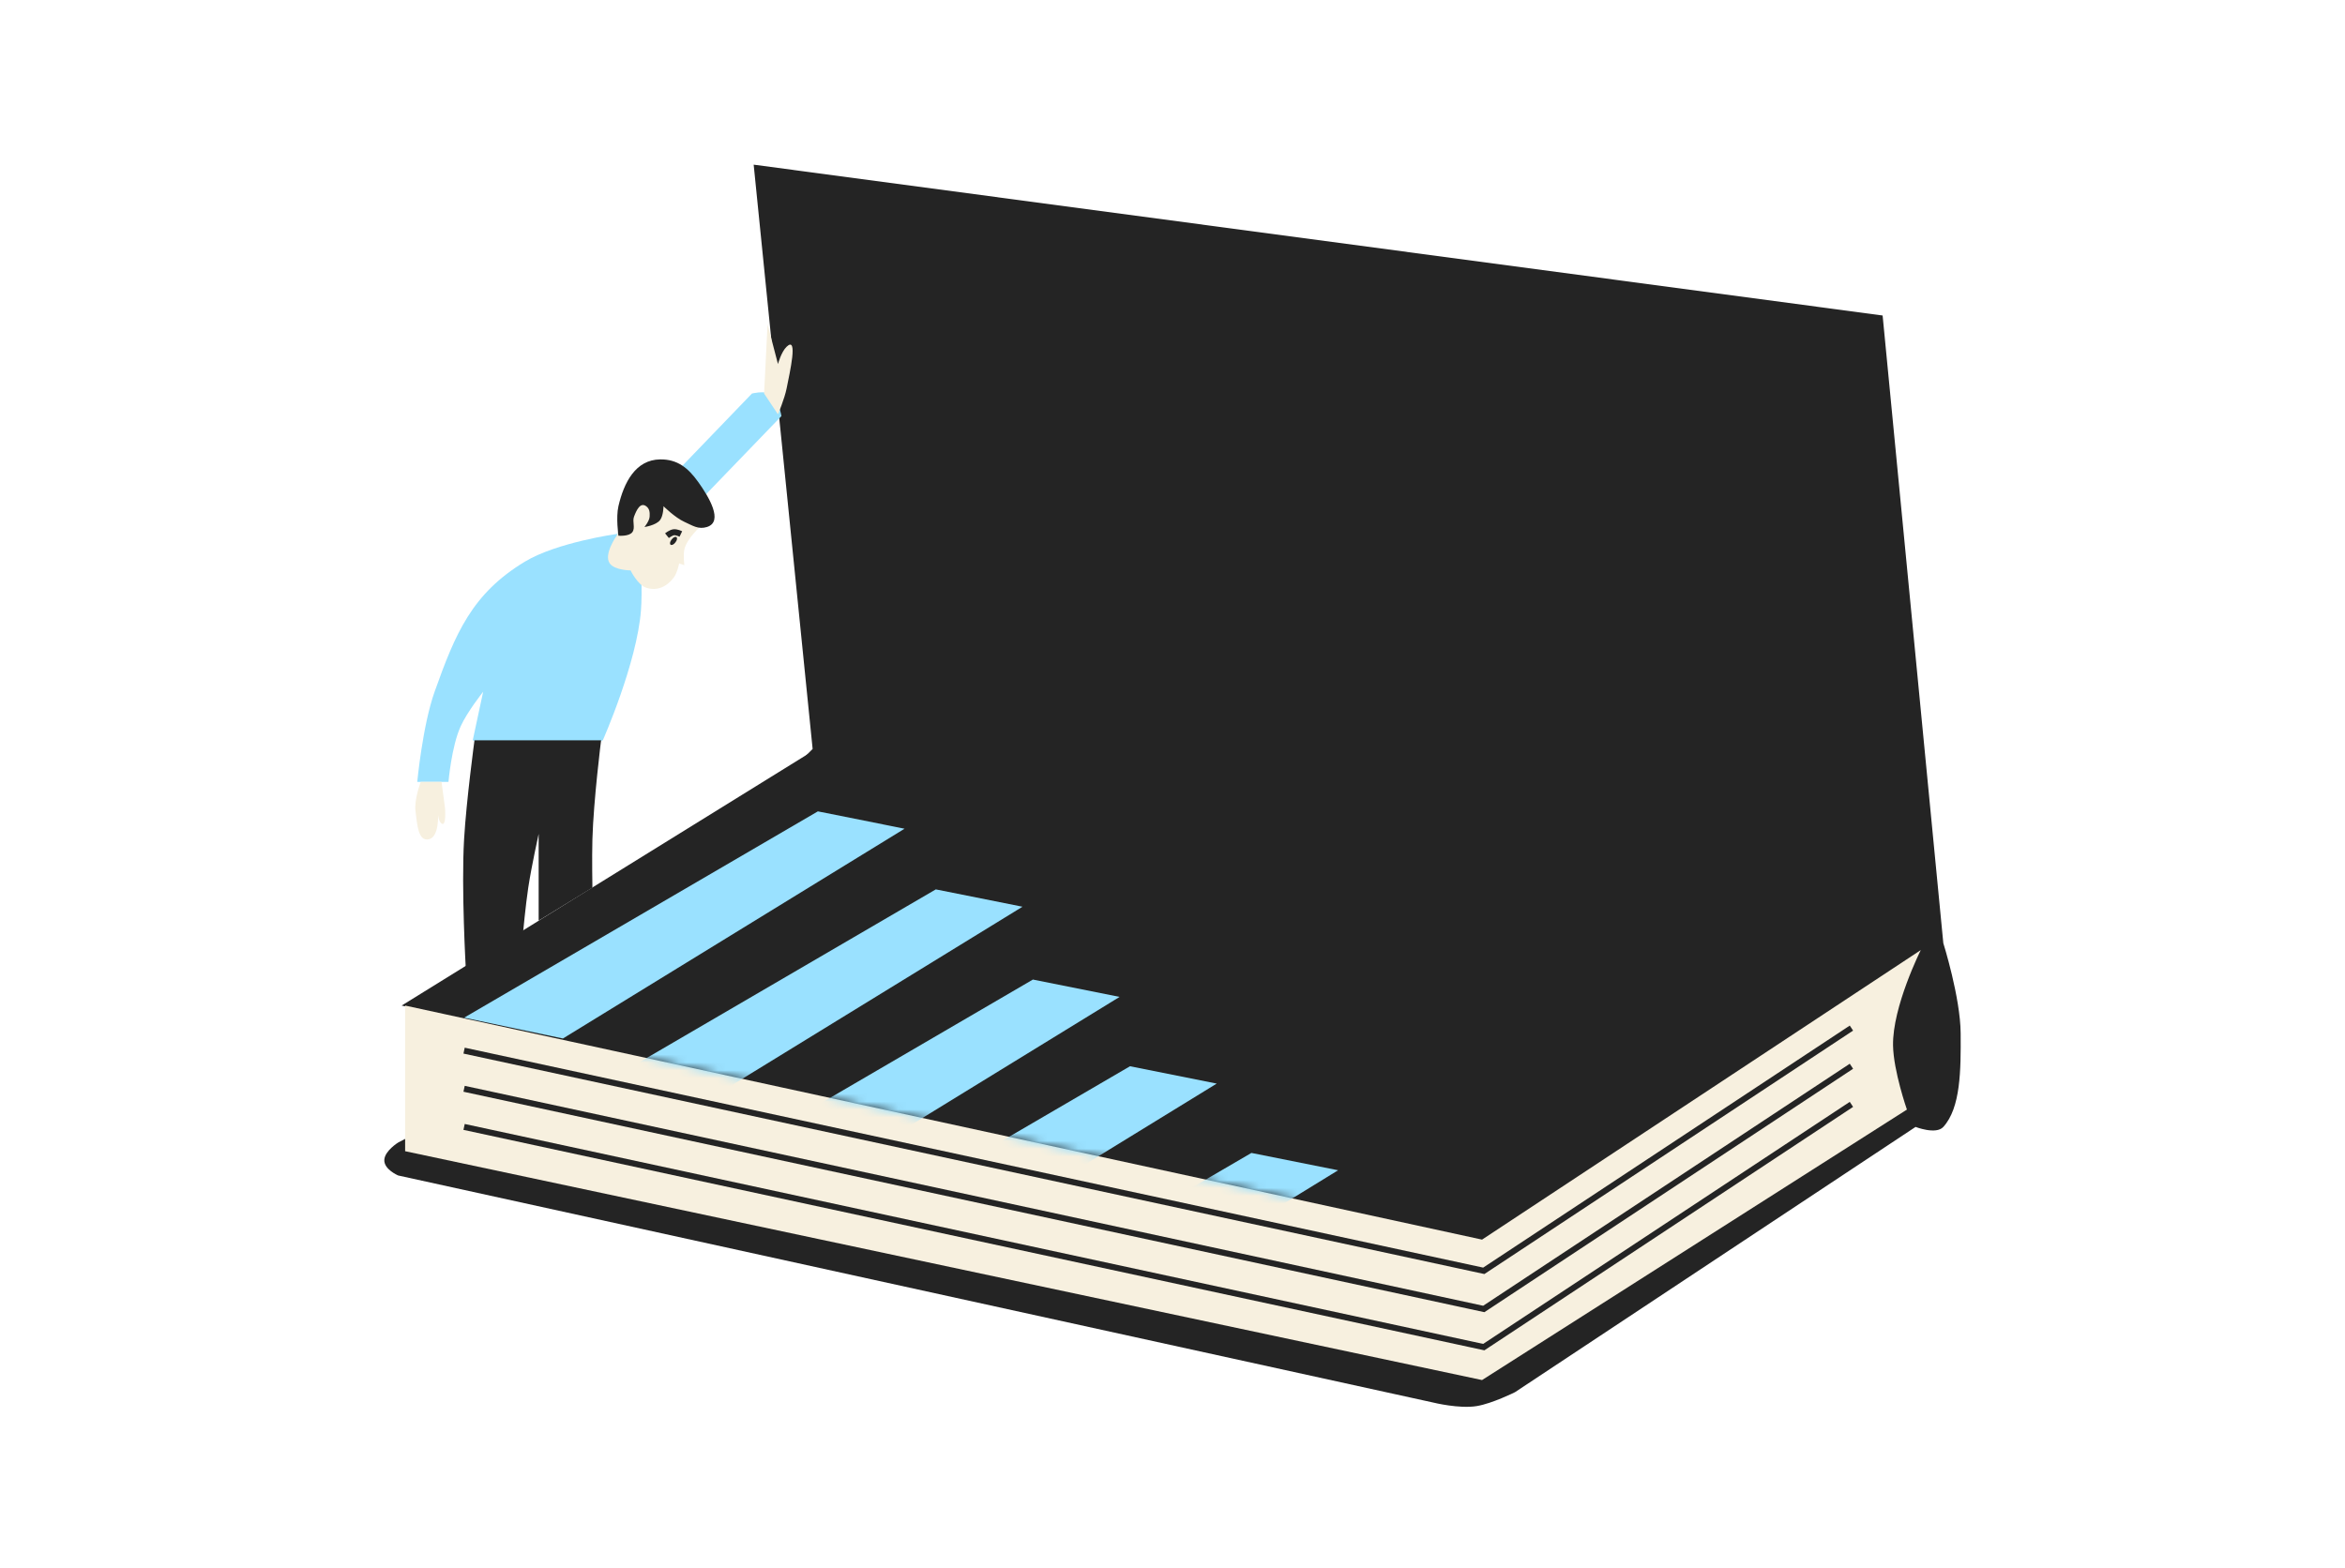 <?xml version="1.0" encoding="UTF-8"?> <svg xmlns="http://www.w3.org/2000/svg" width="299" height="200" viewBox="0 0 299 200" fill="none"> <rect width="299" height="200" fill="white"></rect> <path d="M50.769 145.709L55.854 143.056L103.615 95.516L96.097 21L240.044 40.237L247.783 120.281C247.783 120.281 249.963 127.207 249.994 131.779C250.027 136.521 249.994 141.287 247.783 143.719C246.854 144.742 244.245 143.719 244.245 143.719L193.167 177.55C193.167 177.55 190.284 178.99 188.303 179.319C186.062 179.692 182.775 178.877 182.775 178.877L50.769 149.911C50.769 149.911 48.938 149.14 49.002 147.921C49.063 146.76 50.769 145.709 50.769 145.709Z" fill="#242424"></path> <path d="M104.061 95.516L51.214 128.242L188.97 158.313L245.575 120.724L104.061 95.516Z" fill="#242424"></path> <path d="M51.656 146.815V128.241L188.969 158.092L244.911 121.165C244.911 121.165 241.291 128.381 241.373 133.327C241.428 136.595 243.142 141.508 243.142 141.508L188.969 176.002L51.656 146.815Z" fill="#F7F0DF"></path> <path d="M104.282 103.476L59.174 129.789L71.777 132.442L115.337 105.687L104.282 103.476Z" fill="#9AE1FF"></path> <mask id="mask0_717_124" style="mask-type:alpha" maskUnits="userSpaceOnUse" x="51" y="95" width="195" height="64"> <path d="M104.061 95.516L51.214 128.242L188.527 158.092L245.575 120.724L104.061 95.516Z" fill="#242424"></path> </mask> <g mask="url(#mask0_717_124)"> <path d="M119.318 113.426L74.21 139.739L86.814 142.392L130.374 115.637L119.318 113.426Z" fill="#9AE1FF"></path> <path d="M131.7 124.925L86.593 151.238L99.196 153.891L142.756 127.136L131.7 124.925Z" fill="#9AE1FF"></path> <path d="M144.083 135.98L98.975 162.293L111.579 164.947L155.139 138.192L144.083 135.98Z" fill="#9AE1FF"></path> <path d="M159.561 147.036L114.454 173.349L127.057 176.002L170.617 149.247L159.561 147.036Z" fill="#9AE1FF"></path> </g> <path d="M57.183 99.717H53.203C53.203 99.717 53.88 92.526 55.414 88.219C58.058 80.795 60.168 75.712 66.912 71.635C71.004 69.162 78.632 68.097 78.632 68.097L95.879 50.187C95.879 50.187 97.303 49.832 98.09 50.187C99.252 50.711 99.638 53.061 99.638 53.061L81.727 71.635C81.727 71.635 81.908 75.415 81.727 77.826C81.222 84.557 76.862 94.41 76.862 94.41C76.862 94.41 71.832 96.421 68.46 96.4C65.172 96.38 60.279 94.41 60.279 94.41L61.605 88.219C61.605 88.219 59.58 90.764 58.731 92.641C57.566 95.219 57.183 99.717 57.183 99.717Z" fill="#9AE1FF"></path> <path d="M80.402 72.742C80.402 72.742 78.386 72.744 77.749 71.857C76.917 70.701 78.633 68.319 78.633 68.319L79.96 64.56L85.93 62.791L89.468 66.993C89.468 66.993 87.566 68.635 87.257 70.088C87.094 70.848 87.257 72.078 87.257 72.078L86.593 71.857C86.593 71.857 86.367 73.032 85.93 73.626C85.055 74.814 83.792 75.418 82.392 74.953C81.289 74.587 80.402 72.742 80.402 72.742Z" fill="#F7F0DF"></path> <path d="M78.852 64.559C78.521 65.99 78.852 68.318 78.852 68.318C78.852 68.318 80.189 68.443 80.621 67.876C81.04 67.327 80.597 66.532 80.842 65.886C81.167 65.028 81.648 64.019 82.39 64.559C82.831 64.881 82.864 65.341 82.832 65.886C82.798 66.464 82.169 67.213 82.169 67.213C82.169 67.213 83.64 67.002 84.159 66.328C84.593 65.764 84.601 64.559 84.601 64.559C84.601 64.559 86.073 66.018 87.254 66.549C88.305 67.022 89.028 67.551 90.129 67.213C92.315 66.542 90.355 63.323 89.023 61.464C87.739 59.67 86.365 58.556 84.159 58.589C81.04 58.636 79.555 61.52 78.852 64.559Z" fill="#242424"></path> <path d="M85.044 68.319C85.044 68.319 85.544 67.913 85.928 67.877C86.283 67.843 86.813 68.098 86.813 68.098" stroke="#242424" stroke-width="0.769"></path> <path d="M52.982 103.476C52.776 101.999 53.646 99.717 53.646 99.717H56.299L56.741 103.034C56.741 103.034 56.945 105.489 56.299 105.024C55.922 104.752 55.857 103.918 55.857 103.918C55.857 103.918 55.987 106.667 54.751 107.014C53.264 107.431 53.196 105.006 52.982 103.476Z" fill="#F7F0DF"></path> <path d="M97.868 41.343L97.426 50.187L99.195 52.841C99.195 52.841 100.037 50.864 100.301 49.524C100.701 47.491 101.797 42.783 100.301 44.217C99.604 44.885 99.195 46.428 99.195 46.428L97.868 41.343Z" fill="#F7F0DF"></path> <path d="M59.174 107.014C59.464 102.073 60.5 94.41 60.5 94.41H76.642C76.642 94.41 75.678 102.075 75.536 107.014C75.467 109.43 75.536 113.205 75.536 113.205L68.682 117.406V106.35C68.682 106.35 67.761 110.509 67.355 113.205C67.018 115.44 66.692 118.954 66.692 118.954L59.395 123.597C59.395 123.597 58.803 113.306 59.174 107.014Z" fill="#242424"></path> <ellipse cx="85.878" cy="68.986" rx="0.304" ry="0.608" transform="rotate(37.847 85.878 68.986)" fill="#242424"></ellipse> <path d="M59.174 133.99L189.19 162.072L236.067 131.115" stroke="#242424" stroke-width="0.769"></path> <path d="M59.174 138.855L189.19 166.937L236.067 135.981" stroke="#242424" stroke-width="0.769"></path> <path d="M59.174 143.719L189.19 171.801L236.067 140.844" stroke="#242424" stroke-width="0.769"></path> </svg> 